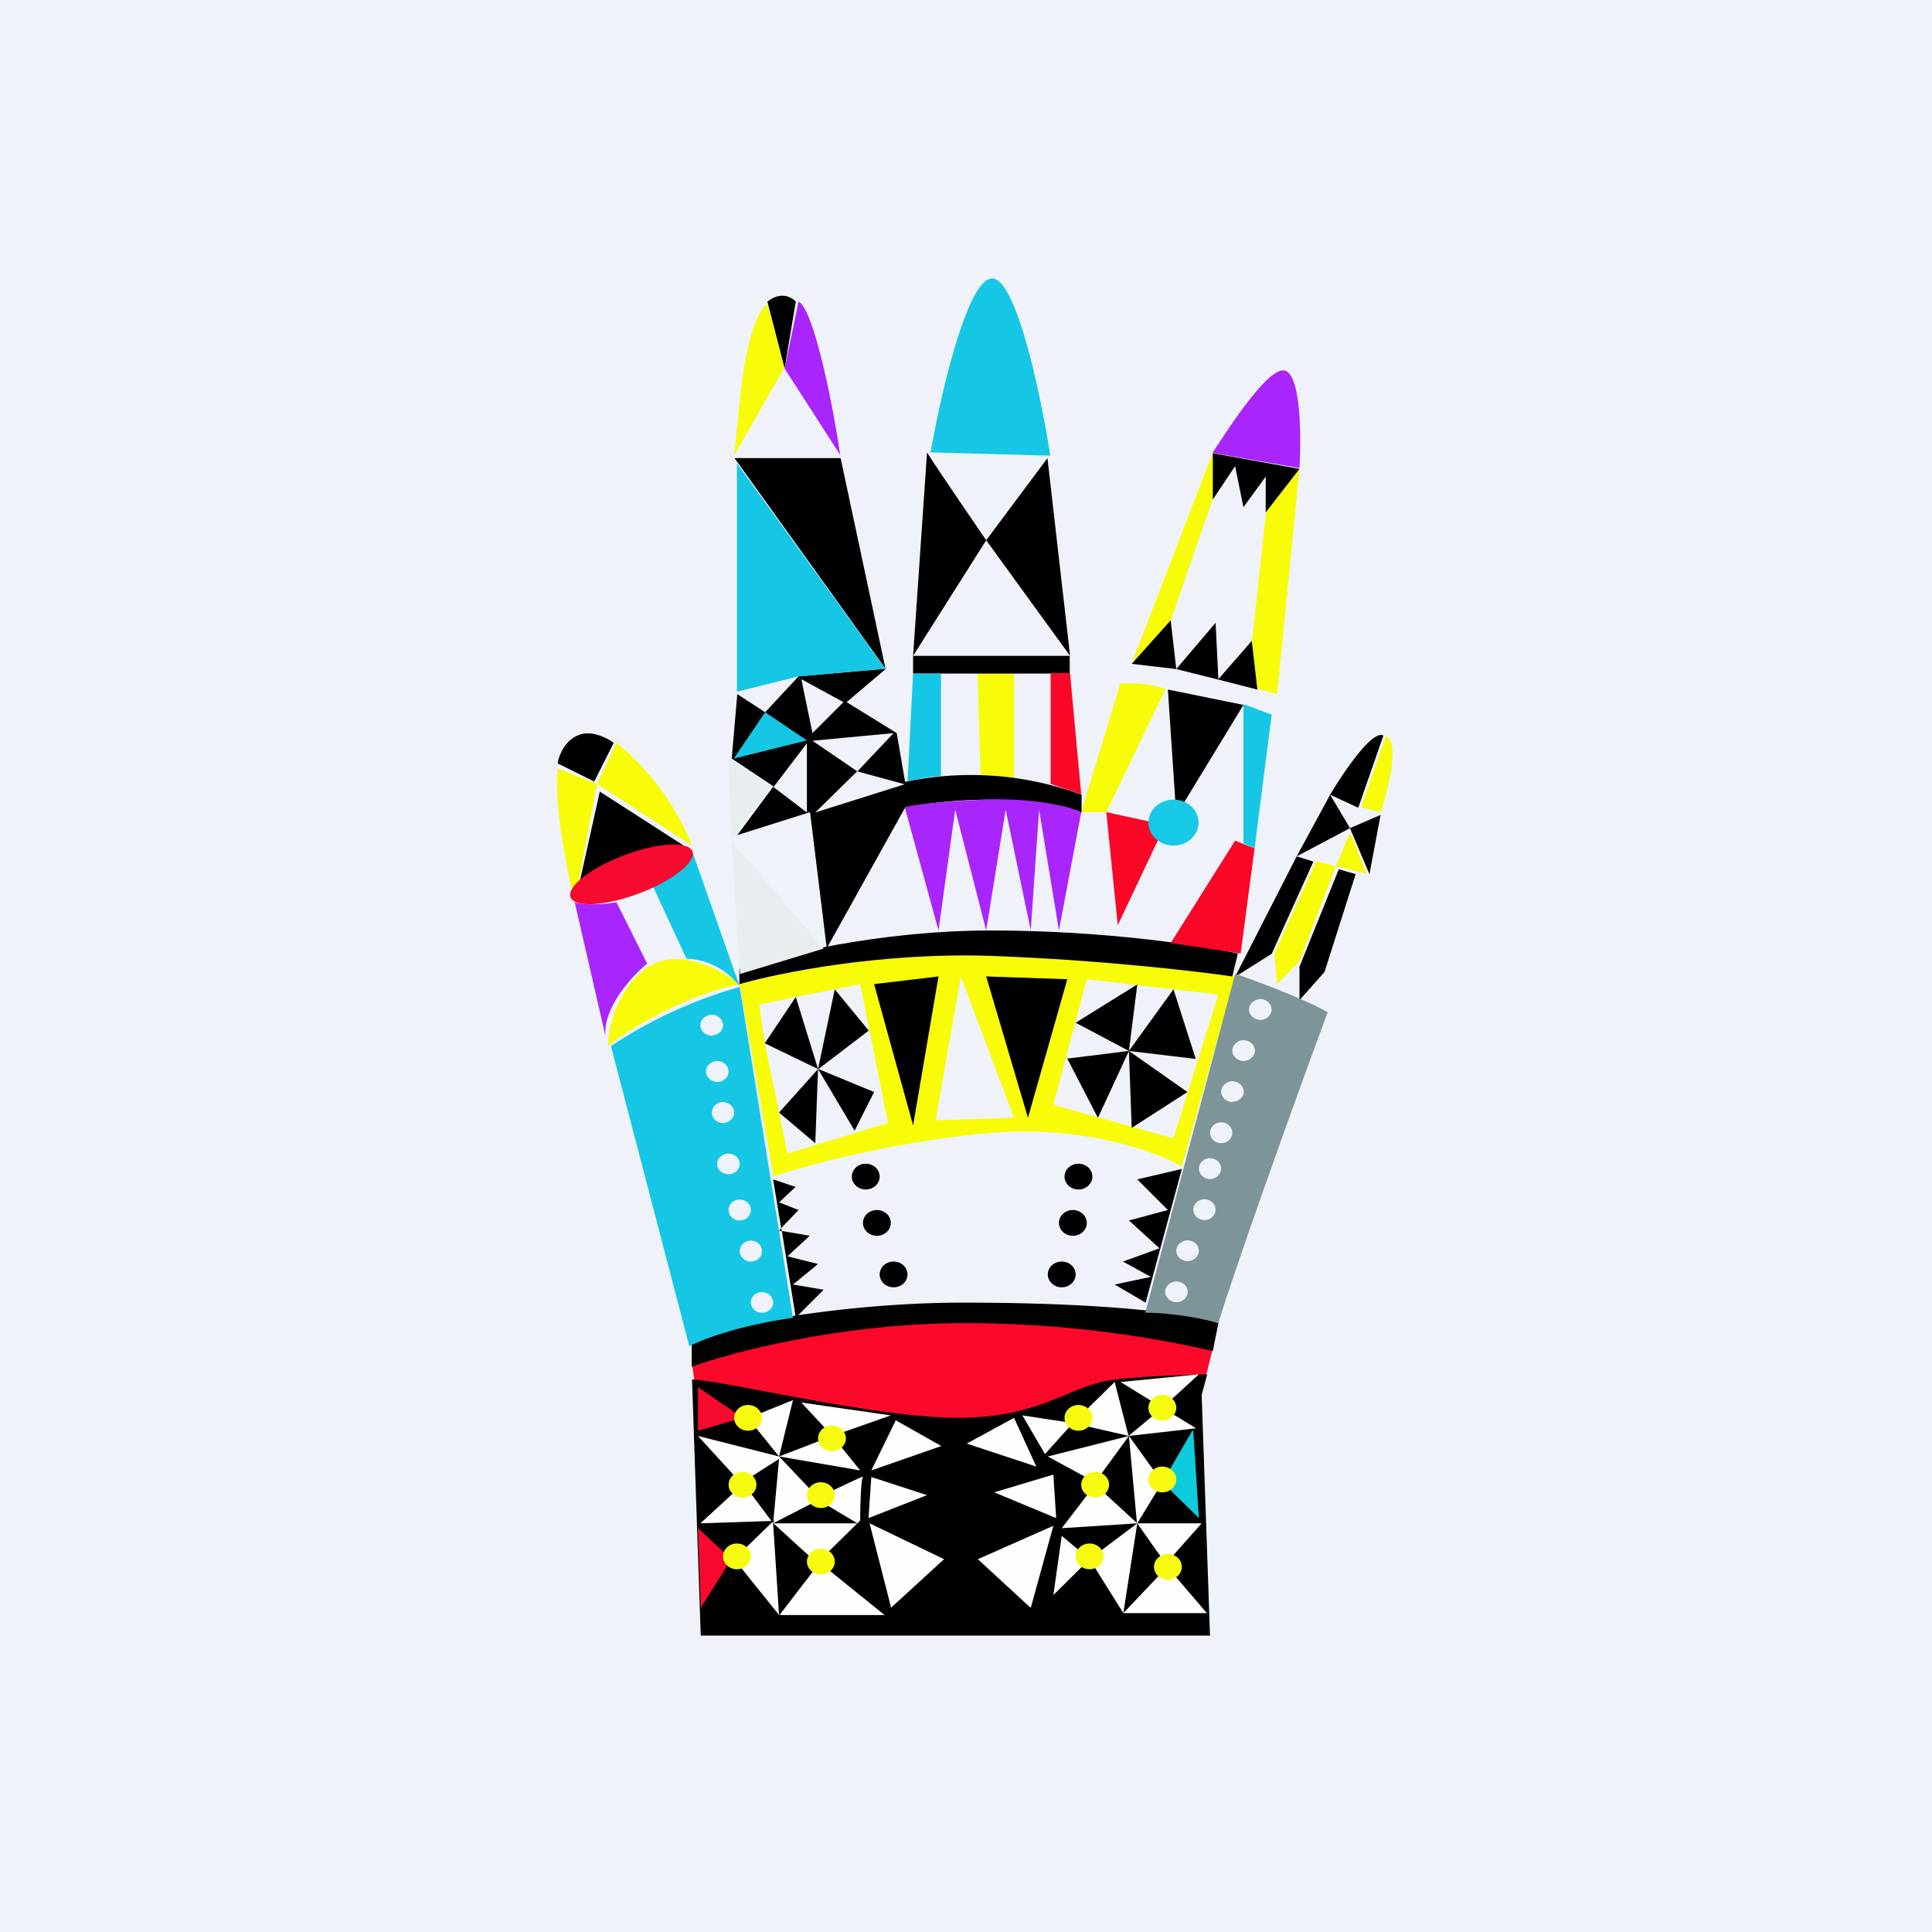 <?xml version="1.0" encoding="UTF-8"?>
<!-- generated by Finnhub -->
<svg viewBox="0 0 55.5 55.5" xmlns="http://www.w3.org/2000/svg">
<path d="M 0,0 H 55.5 V 55.5 H 0 Z" fill="rgb(239, 242, 248)"/>
<path d="M 22.53,10.565 L 21.09,13.08 L 21.25,11.54 C 21.45,9.47 21.87,8.81 22.05,8.74 L 22.54,10.58 Z M 33.64,17.81 L 32.51,19.06 L 34.84,13 V 14.33 L 33.64,17.8 Z M 29.13,19.28 H 28.08 L 28.17,22.3 C 28.42,22.24 28.92,22.33 29.13,22.38 V 19.28 Z M 17.15,22.52 L 16.03,22.08 C 15.9,23.02 16.29,25.03 16.51,25.91 L 17.15,22.52 Z M 17.15,22.52 L 19.88,24.29 A 7.34,7.34 0 0,0 17.71,21.34 L 17.15,22.52 Z M 17.47,30.04 C 18.04,29.6 19.57,28.63 21.25,28.27 L 22.22,33.8 C 23.15,33.48 25.7,32.79 28.41,32.55 C 31.11,32.31 33.23,33.09 33.95,33.51 L 35.48,28.05 C 35.4,27.98 32.67,27.61 28.57,27.46 A 25.5,25.5 0 0,0 21.25,28.27 C 20.85,27.95 19.84,27.37 19,27.61 C 17.95,27.91 17.47,29.31 17.47,30.04 Z M 32.18,19.64 C 32.45,19.62 33.08,19.62 33.48,19.8 L 31.78,23.33 H 31.06 L 32.18,19.65 Z M 35.96,18.39 L 36.12,19.79 L 36.69,19.94 L 37.33,13.46 L 36.37,14.71 L 35.97,18.39 Z M 39.1,23.19 L 39.66,23.33 C 39.88,22.7 40.21,21.36 39.82,21.13 L 39.1,23.19 Z M 38.78,23.92 L 39.26,25.1 L 38.38,24.88 L 38.78,23.92 Z M 38.38,24.88 L 37.33,27.61 L 36.69,28.27 L 36.61,27.39 L 37.81,24.74 L 38.38,24.88 Z M 27.6,28.05 L 26.88,32.18 L 29.13,32.11 L 27.6,28.05 Z M 21.81,28.86 L 21.97,29.97 L 22.62,33.14 L 25.51,32.26 L 24.71,28.27 L 22.86,28.64 L 21.81,28.86 Z M 31.22,28.13 L 35,28.57 L 33.71,32.7 L 30.26,31.74 L 31.22,28.13 Z" fill="rgb(248, 252, 8)" fill-rule="evenodd"/>
<path d="M 22.04,8.645 L 22.54,10.58 L 22.86,8.66 C 22.54,8.36 22.19,8.54 22.06,8.66 Z M 17.63,21.34 L 17.07,22.45 L 16.02,21.93 C 16.05,21.73 16.2,21.3 16.59,21.13 C 16.97,20.95 17.44,21.2 17.63,21.34 Z M 25.11,28.27 L 26.96,28.05 L 26.23,32.33 L 25.11,28.27 Z M 28.33,28.05 L 30.66,28.13 L 29.53,32.11 L 28.33,28.05 Z M 30.9,29.38 L 32.67,28.28 L 32.43,30.19 L 30.9,29.38 Z M 32.43,30.19 L 33.71,28.42 L 34.35,30.42 L 32.43,30.19 Z M 32.43,30.19 L 34.11,31.37 L 32.51,32.4 L 32.43,30.2 Z M 32.43,30.19 L 31.54,32.11 L 30.66,30.41 L 32.43,30.19 Z M 24.95,29.6 L 23.98,28.42 L 23.5,30.71 L 22.86,28.64 L 21.97,29.97 L 23.5,30.71 L 22.38,31.96 L 23.42,32.84 L 23.5,30.71 L 24.55,32.48 L 25.11,31.37 L 23.51,30.71 L 24.95,29.61 Z M 22.85,34.1 L 22.38,34.54 L 22.94,34.76 L 22.44,35.28 L 22.21,33.88 L 22.86,34.1 Z M 22.45,35.36 H 22.38 L 22.44,35.28 L 22.46,35.36 Z M 22.45,35.36 L 23.26,35.5 L 22.62,36.09 L 23.5,36.31 L 22.78,36.9 L 23.66,37.05 L 22.86,37.85 L 22.46,35.36 Z M 33.95,33.58 L 32.67,33.88 L 33.55,34.76 L 32.43,35.06 L 33.31,35.86 L 32.26,36.24 L 33.06,36.68 L 32.02,36.9 L 32.91,37.42 L 33.95,33.58 Z M 17.23,22.74 L 19.64,24.29 C 19.37,24.32 18.68,24.44 18.04,24.74 A 7.8,7.8 0 0,0 16.59,25.62 L 17.23,22.74 Z M 24.14,13.16 H 21.1 L 25.44,19.21 L 22.94,19.43 L 21.98,20.46 L 21.18,19.94 L 21.02,21.79 L 22.22,22.59 L 21.18,23.99 L 23.27,23.33 L 23.75,27.24 L 26,23.2 C 26.94,23 29.27,22.75 31.07,23.34 V 22.83 A 9.2,9.2 0 0,0 26,22.46 L 25.76,21.06 L 24.32,20.17 L 25.44,19.22 L 24.15,13.17 Z M 26.64,13.01 C 26.7,13.13 27.79,14.73 28.33,15.52 L 30.09,13.16 L 30.74,18.84 L 28.33,15.52 L 26.23,18.84 H 30.73 V 19.35 H 26.23 V 18.84 L 26.63,13.01 Z M 39.02,23.2 L 39.74,21.13 C 39.42,20.96 38.59,22.19 38.21,22.83 L 37.25,24.6 L 35.48,28.06 L 36.53,27.4 L 37.73,24.75 L 37.25,24.6 L 38.78,23.79 L 39.34,25.11 L 39.66,23.41 L 38.78,23.79 L 38.21,22.83 L 39.01,23.2 Z M 38.94,25.11 L 38.46,24.97 L 37.33,27.77 V 28.73 L 38.05,27.92 L 38.94,25.12 Z M 36.12,19.81 L 35.96,18.41 L 35,19.51 L 34.92,17.89 L 33.79,19.22 L 33.63,17.82 L 32.51,19.07 L 33.79,19.22 L 34.99,19.52 L 36.12,19.81 Z M 36.36,13.69 L 35.72,14.57 L 35.48,13.39 L 34.84,14.35 V 13.02 L 37.33,13.47 L 36.36,14.72 V 13.69 Z M 33.56,19.81 L 35.72,20.25 L 33.79,23.42 L 33.55,19.81 Z M 23.34,21.06 L 24.23,20.17 L 23.02,19.51 L 23.34,21.06 Z M 23.34,21.28 L 25.67,21.06 L 24.63,22.16 L 23.34,21.28 Z M 24.63,22.16 L 25.99,22.53 L 23.42,23.34 L 24.62,22.16 Z M 23.18,23.34 V 21.35 L 22.22,22.61 L 23.18,23.34 Z" fill-rule="evenodd"/>
<path d="M 21.24,28.255 V 27.83 C 22.3,27.46 25.21,26.73 28.49,26.73 C 31.77,26.73 34.57,27.17 35.56,27.39 L 35.4,28.05 C 34.44,27.91 31.7,27.58 28.49,27.46 C 25.27,27.35 22.32,27.96 21.25,28.27 Z"/>
<path d="M 37.32,13.445 L 34.83,13.01 C 35.37,12.18 36.48,10.48 36.93,10.65 C 37.38,10.83 37.38,12.6 37.33,13.45 Z M 24.15,13.09 L 22.54,10.59 L 22.94,8.66 C 23.39,8.9 23.94,11.71 24.14,13.09 Z M 17.71,25.92 C 17.01,26.03 16.61,25.96 16.51,25.92 L 17.39,29.75 C 17.33,28.92 18.17,28.03 18.59,27.68 L 17.71,25.92 Z M 26.96,26.73 L 25.99,23.19 C 26.16,23.14 26.83,23.03 28.25,22.97 C 29.66,22.91 30.76,23.17 31.06,23.33 L 30.42,26.73 L 29.85,23.26 L 29.61,26.73 L 28.89,23.26 L 28.33,26.73 L 27.44,23.26 L 26.96,26.73 Z" fill="rgb(168, 37, 251)"/>
<path d="M 30.73,19.335 H 30.18 V 22.52 L 31.06,22.82 L 30.74,19.35 Z M 33.47,23.7 L 31.78,23.33 L 32.11,26.58 L 33.47,23.7 Z M 36.04,24.37 L 35.48,24.15 L 33.63,27.09 L 35.64,27.39 L 36.04,24.37 Z" fill="rgb(248, 7, 39)"/>
<path d="M 21.0,24.135 L 23.66,27.25 L 21.26,27.98 L 21.01,24.15 L 20.93,21.79 L 22.13,22.59 L 21.01,24.15 Z" fill="rgb(232, 237, 240)"/>
<path d="M 19.95,39.685 L 19.88,39.19 C 21.17,38.79 24.11,37.93 27.2,37.93 C 30.42,37.93 33.74,38.45 34.84,38.74 L 34.6,39.7 C 33.04,40.17 29.39,41.09 27.2,41.03 C 25.01,40.97 21.46,40.12 19.96,39.7 Z" fill="rgb(250, 9, 43)"/>
<path d="M 19.87,39.245 V 38.45 C 20.77,38.1 24.14,37.42 27.68,37.42 C 31.8,37.42 34.28,37.74 35,38.01 L 34.84,38.81 A 32,32 0 0,0 27.68,38.01 C 24.21,38.01 21.04,38.84 19.88,39.26 Z" fill="rgb(1, 1, 0)"/>
<path d="M 34.75,46.985 H 20.13 L 19.88,39.63 C 20.68,39.63 25.11,40.73 27.52,40.73 C 29.93,40.73 30.74,39.78 32.02,39.63 C 33.05,39.51 34.25,39.5 34.68,39.48 L 34.52,40.07 L 34.76,47 Z"/>
<path d="M 25.42,46.395 H 22.38 L 21.09,44.79 L 22.22,43.69 L 20.12,43.76 L 21.33,42.65 L 20.05,41.25 L 22.38,41.84 L 21.49,40.74 L 22.78,40.22 L 22.38,41.84 L 23.91,41.25 L 23.02,40.29 L 25.59,40.66 L 23.91,41.25 L 24.71,42.24 L 22.38,41.84 L 23.5,43.02 C 23.96,42.8 24.85,42.37 24.79,42.42 C 24.73,42.49 24.71,43.29 24.71,43.68 L 23.51,44.86 L 25.43,46.41 Z" fill="rgb(254, 254, 253)"/>
<path d="M 25.74,40.785 L 25.03,42.24 L 27.04,41.54 L 25.75,40.81 Z M 24.95,43.6 L 25.03,42.43 L 26.63,42.95 L 24.95,43.61 Z M 25.6,46.19 L 24.98,43.76 L 27.12,44.79 L 25.59,46.19 Z M 28.09,44.79 L 30.26,43.83 L 29.61,46.19 L 28.09,44.79 Z M 30.26,42.36 L 28.56,42.87 L 30.34,43.61 L 30.26,42.36 Z M 29.13,40.73 L 27.77,41.47 L 29.77,42.13 L 29.13,40.73 Z" fill="rgb(254, 254, 253)"/>
<path d="M 30.01,41.755 L 29.37,40.66 L 30.82,40.88 L 32.02,39.7 L 32.42,41.25 L 33.39,40.44 L 32.19,39.7 L 34.44,39.48 L 33.39,40.44 L 34.36,41.03 L 32.43,41.25 L 33.39,42.58 L 32.67,43.76 H 34.52 L 33.47,44.94 L 34.67,46.34 H 32.27 L 31.3,44.79 L 30.26,45.82 L 30.5,44.12 L 31.3,44.79 L 32.67,43.76 L 30.5,43.9 L 31.46,42.65 L 32.66,43.75 L 32.43,41.25 L 31.46,42.58 L 30.1,41.84 L 32.43,41.25 L 30.82,40.88 L 30.02,41.77 Z" fill="rgb(254, 254, 253)"/>
<path d="M 22.2,43.745 L 23.51,44.94 L 22.38,46.41 L 22.21,43.76 L 21.33,42.58 L 22.38,41.91 L 22.21,43.76 L 23.51,43.09 L 24.63,43.76 H 22.2 Z M 33.55,45.01 L 32.67,43.76 L 32.27,46.34 L 33.54,45 Z"/>
<path d="M 34.26,41.085 L 33.39,42.58 L 34.44,43.61 L 34.28,41.11 Z" fill="rgb(14, 203, 221)"/>
<path d="M 21.32,40.715 L 20.05,39.85 V 41.1 L 21.33,40.73 Z M 21.01,44.79 L 20.05,43.9 L 20.13,46.19 L 21.01,44.79 Z" fill="rgb(246, 10, 45)"/>
<ellipse cx="21.49" cy="40.73" rx=".4" ry=".37" fill="rgb(246, 251, 15)"/>
<ellipse cx="21.33" cy="42.65" rx=".4" ry=".37" fill="rgb(246, 251, 15)"/>
<ellipse cx="21.17" cy="44.71" rx=".4" ry=".37" fill="rgb(246, 251, 15)"/>
<ellipse cx="23.58" cy="44.86" rx=".4" ry=".37" fill="rgb(246, 251, 15)"/>
<ellipse cx="23.58" cy="42.95" rx=".4" ry=".37" fill="rgb(246, 251, 15)"/>
<ellipse cx="23.9" cy="41.32" rx=".4" ry=".37" fill="rgb(246, 251, 15)"/>
<ellipse cx="30.98" cy="40.73" rx=".4" ry=".37" fill="rgb(246, 251, 15)"/>
<ellipse cx="33.39" cy="40.44" rx=".4" ry=".37" fill="rgb(246, 251, 15)"/>
<ellipse cx="33.39" cy="42.5" rx=".4" ry=".37" fill="rgb(246, 251, 15)"/>
<ellipse cx="31.46" cy="42.65" rx=".4" ry=".37" fill="rgb(246, 251, 15)"/>
<ellipse cx="31.3" cy="44.71" rx=".4" ry=".37" fill="rgb(246, 251, 15)"/>
<ellipse cx="33.55" cy="45.01" rx=".4" ry=".37" fill="rgb(246, 251, 15)"/>
<ellipse cx="33.71" cy="23.63" rx=".72" ry=".66" fill="rgb(22, 201, 230)"/>
<path d="M 26.71,12.995 L 30.17,13.09 C 29.91,11.39 29.2,8 28.5,8 C 27.79,8 27.02,11.34 26.73,13.01 Z M 25.43,19.21 L 21.17,13.31 V 19.87 L 22.94,19.43 L 25.44,19.21 Z M 26.07,22.45 L 26.23,19.35 H 27.03 V 22.3 C 26.72,22.3 26.26,22.4 26.07,22.45 Z M 21.09,21.79 L 23.18,21.27 L 21.98,20.46 L 21.08,21.79 Z M 21.25,28.35 A 13.23,13.23 0 0,0 17.55,30.05 L 19.8,38.67 C 20.77,38.2 22.19,37.93 22.78,37.86 L 21.25,28.35 Z M 19.72,27.54 A 2,2 0 0,1 21.25,28.34 L 19.88,24.44 C 19.82,24.85 19.11,25.3 18.76,25.47 L 19.72,27.54 Z M 35.72,20.24 V 24.22 L 36.04,24.37 L 36.53,20.53 L 35.73,20.23 Z M 20.45,29.74 C 20.62,29.74 20.77,29.62 20.77,29.45 C 20.77,29.29 20.62,29.15 20.45,29.15 C 20.27,29.15 20.12,29.29 20.12,29.45 C 20.12,29.62 20.27,29.75 20.45,29.75 Z M 20.61,31.08 C 20.78,31.08 20.93,30.94 20.93,30.78 C 20.93,30.62 20.78,30.48 20.61,30.48 C 20.43,30.48 20.28,30.62 20.28,30.78 C 20.28,30.94 20.43,31.08 20.61,31.08 Z M 21.09,31.96 C 21.09,32.12 20.94,32.26 20.77,32.26 C 20.59,32.26 20.45,32.12 20.45,31.96 C 20.45,31.8 20.59,31.66 20.77,31.66 C 20.94,31.66 21.09,31.8 21.09,31.96 Z M 20.93,33.73 C 21.1,33.73 21.25,33.6 21.25,33.43 C 21.25,33.27 21.1,33.14 20.93,33.14 C 20.75,33.14 20.6,33.27 20.6,33.44 C 20.6,33.6 20.75,33.73 20.93,33.73 Z M 21.57,34.76 C 21.57,34.92 21.43,35.06 21.25,35.06 S 20.93,34.92 20.93,34.76 C 20.93,34.6 21.07,34.46 21.25,34.46 S 21.57,34.6 21.57,34.76 Z M 21.57,36.24 C 21.75,36.24 21.89,36.1 21.89,35.94 C 21.89,35.78 21.75,35.64 21.57,35.64 S 21.25,35.78 21.25,35.94 C 21.25,36.1 21.39,36.24 21.57,36.24 Z M 22.21,37.42 C 22.21,37.58 22.07,37.71 21.89,37.71 S 21.57,37.58 21.57,37.41 C 21.57,37.25 21.71,37.12 21.89,37.12 S 22.21,37.25 22.21,37.42 Z" fill="rgb(21, 199, 228)" fill-rule="evenodd"/>
<ellipse transform="matrix(.934 -.358 .415 .91 16.15 25.25)" cx="1.87" cy=".59" rx="1.87" ry=".59" fill="rgb(246, 10, 45)"/>
<ellipse cx="30.98" cy="33.8" rx=".4" ry=".37"/>
<ellipse cx="30.82" cy="35.13" rx=".4" ry=".37"/>
<ellipse cx="30.5" cy="36.61" rx=".4" ry=".37"/>
<ellipse cx="25.67" cy="36.61" rx=".4" ry=".37"/>
<ellipse cx="25.19" cy="35.13" rx=".4" ry=".37"/>
<ellipse cx="24.87" cy="33.8" rx=".4" ry=".37"/>
<path d="M 35.47,27.965 C 36.13,28.2 37.56,28.73 38.14,29.08 C 37.22,31.54 35.32,36.88 35,38.01 C 34.68,37.91 33.75,37.71 32.9,37.71 L 35.48,27.98 Z M 36.53,29 C 36.53,29.16 36.38,29.3 36.21,29.3 C 36.03,29.3 35.88,29.16 35.88,29 C 35.88,28.84 36.03,28.7 36.21,28.7 C 36.38,28.7 36.53,28.84 36.53,29 Z M 36.05,30.18 C 36.05,30.34 35.9,30.48 35.72,30.48 C 35.55,30.48 35.4,30.34 35.4,30.18 C 35.4,30.02 35.55,29.88 35.72,29.88 C 35.9,29.88 36.05,30.02 36.05,30.18 Z M 35.4,31.65 C 35.58,31.65 35.73,31.52 35.73,31.36 C 35.73,31.2 35.58,31.06 35.4,31.06 C 35.23,31.06 35.08,31.2 35.08,31.36 C 35.08,31.52 35.23,31.66 35.4,31.66 Z M 35.4,32.54 C 35.4,32.7 35.26,32.84 35.08,32.84 S 34.76,32.7 34.76,32.54 C 34.76,32.38 34.9,32.24 35.08,32.24 S 35.4,32.38 35.4,32.54 Z M 34.76,33.87 C 34.94,33.87 35.08,33.73 35.08,33.57 C 35.08,33.41 34.94,33.27 34.76,33.27 S 34.44,33.41 34.44,33.57 C 34.44,33.73 34.58,33.87 34.76,33.87 Z M 34.92,34.75 C 34.92,34.91 34.78,35.05 34.6,35.05 S 34.28,34.91 34.28,34.75 C 34.28,34.59 34.42,34.45 34.6,34.45 S 34.92,34.59 34.92,34.75 Z M 34.12,36.23 C 34.29,36.23 34.44,36.09 34.44,35.93 C 34.44,35.77 34.29,35.63 34.12,35.63 C 33.94,35.63 33.79,35.77 33.79,35.93 C 33.79,36.09 33.94,36.23 34.12,36.23 Z M 34.12,37.11 C 34.12,37.27 33.97,37.41 33.8,37.41 C 33.62,37.41 33.47,37.27 33.47,37.11 C 33.47,36.95 33.62,36.81 33.8,36.81 C 33.97,36.81 34.12,36.95 34.12,37.11 Z" fill="rgb(125, 148, 153)" fill-rule="evenodd"/>
</svg>
